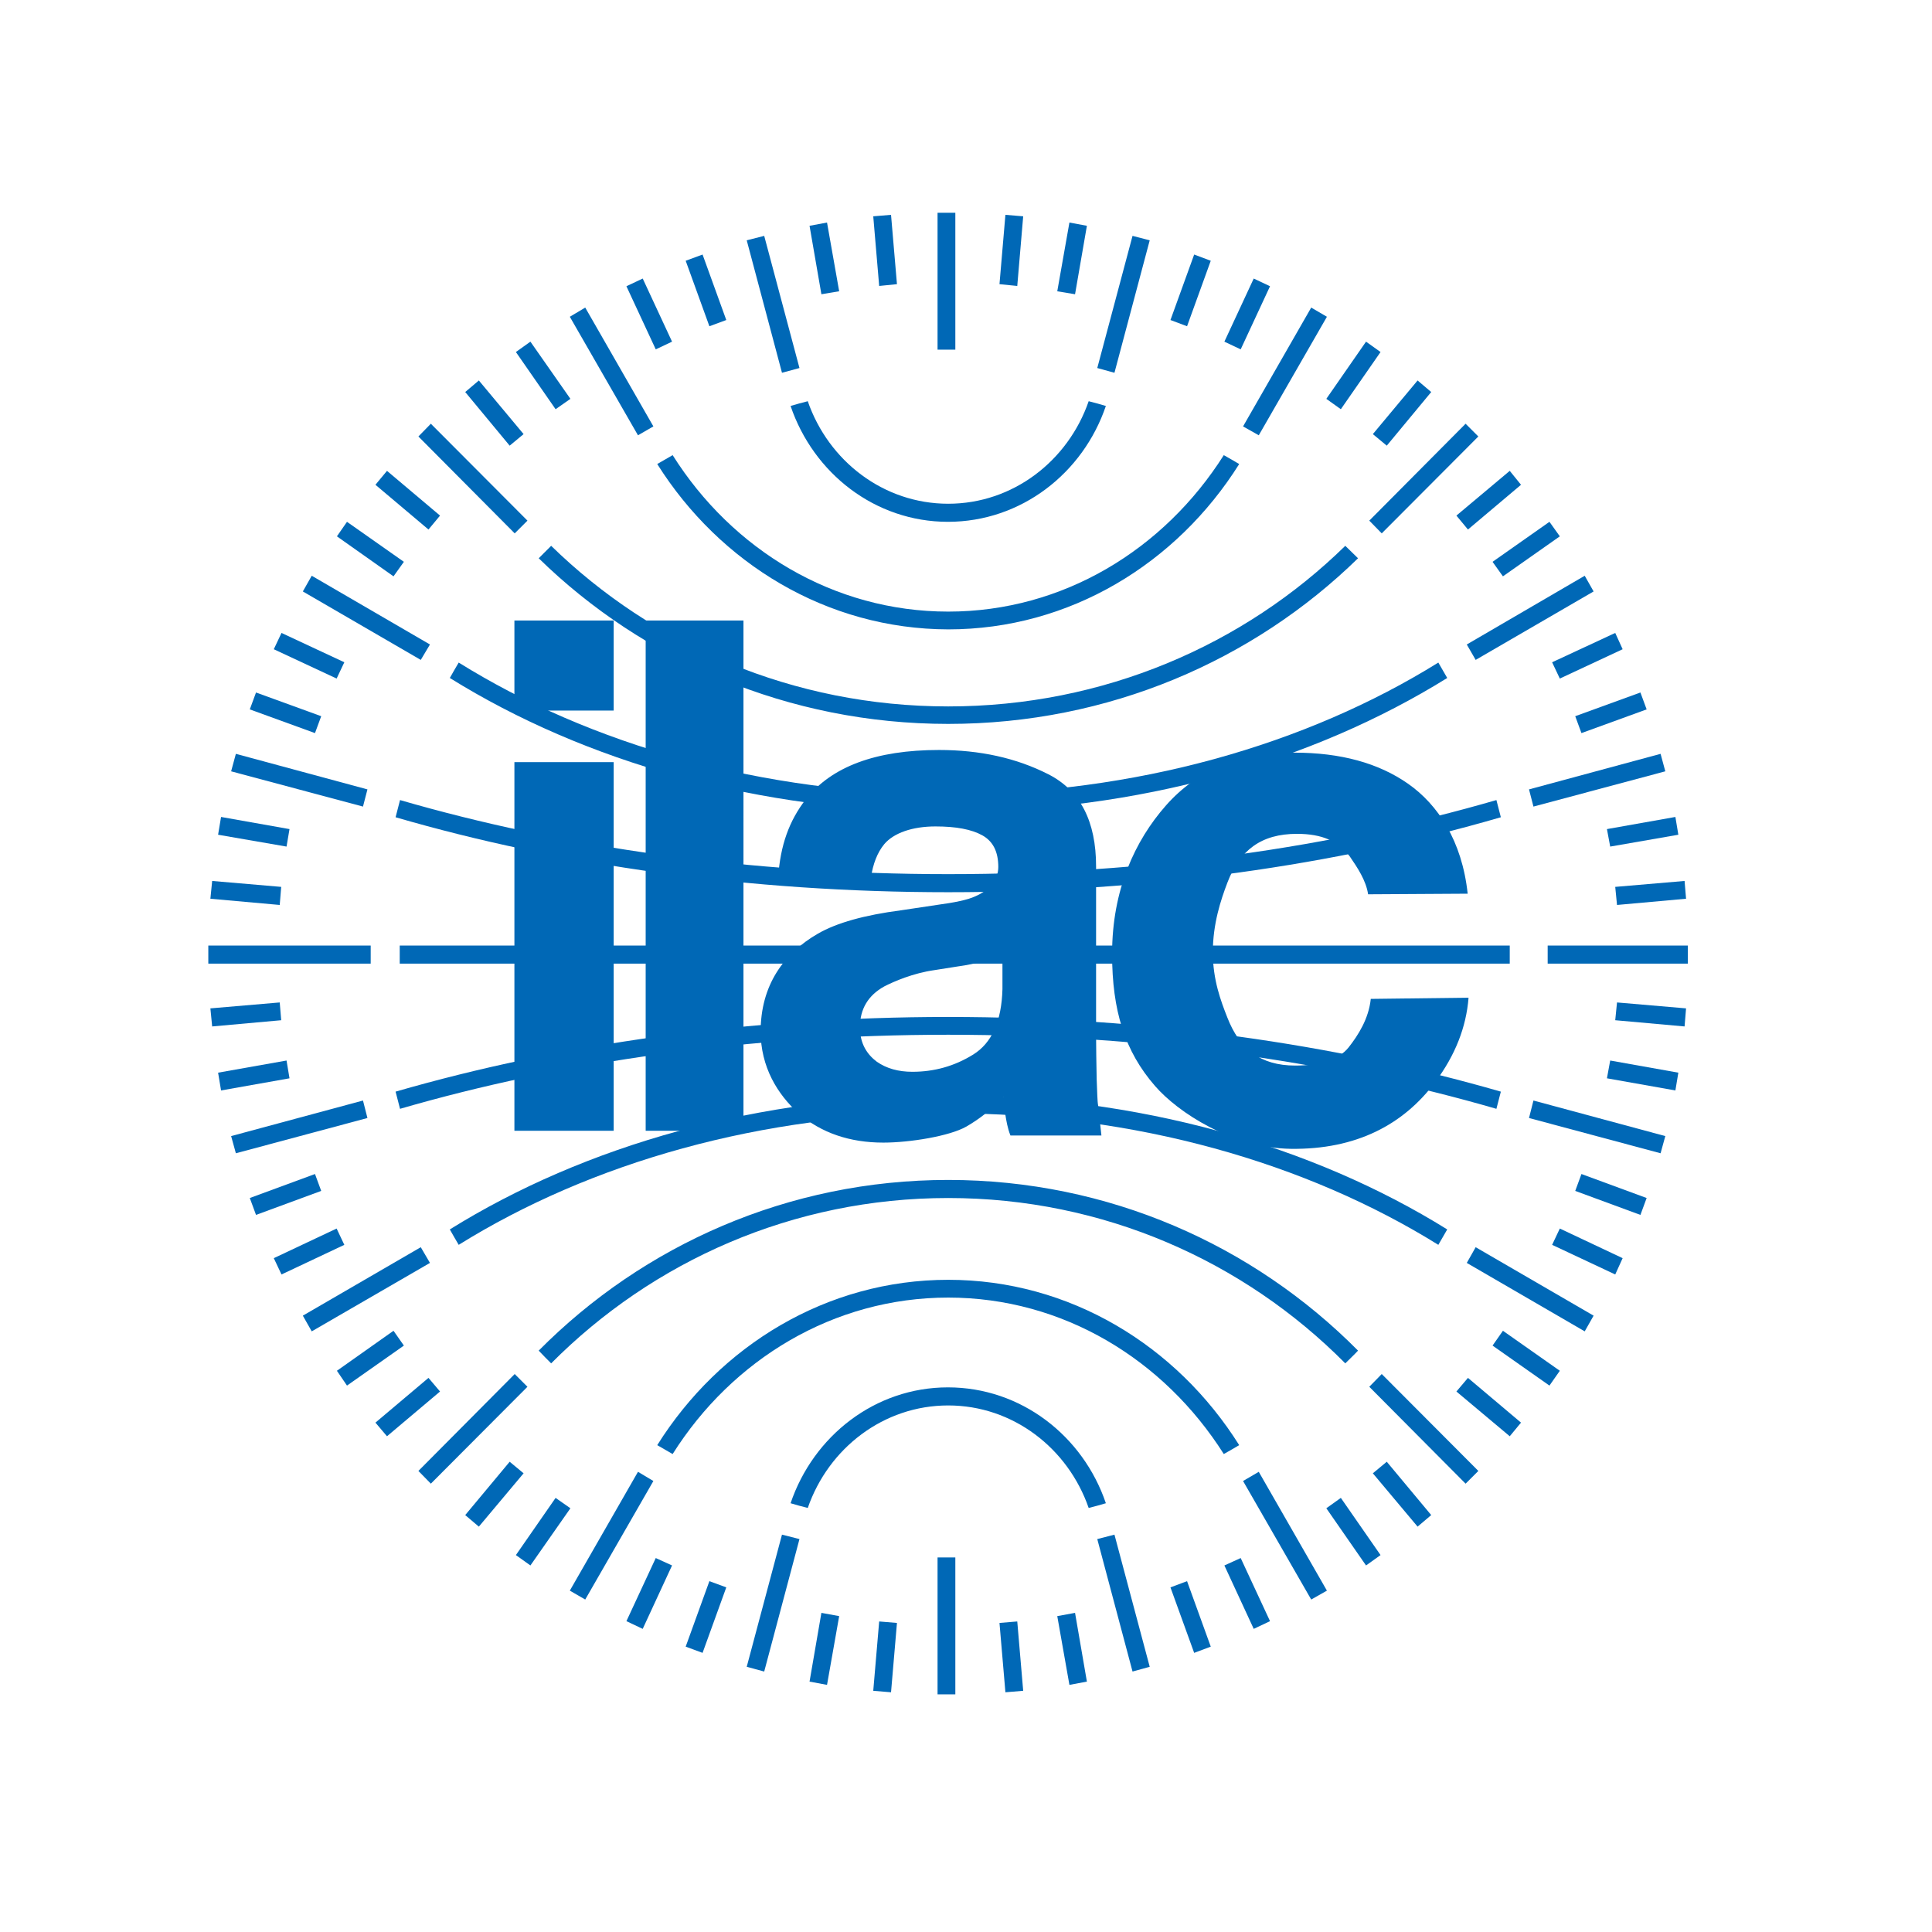 <?xml version="1.0" encoding="utf-8"?>
<!-- Generator: Adobe Illustrator 19.2.1, SVG Export Plug-In . SVG Version: 6.00 Build 0)  -->
<svg version="1.1" id="layer" xmlns="http://www.w3.org/2000/svg" xmlns:xlink="http://www.w3.org/1999/xlink" x="0px" y="0px"
	 viewBox="0 0 652 652" style="enable-background:new 0 0 652 652;" xml:space="preserve">
<style type="text/css">
	.st0{fill:#0068B6;}
</style>
<g>
	<g>
		<rect x="316.4" y="71.8" class="st0" width="6" height="46.2"/>
		<polyline class="st0" points="252,81.1 257.9,79.6 269.8,124.2 263.9,125.8 252,81.1 		"/>
		<polyline class="st0" points="273.2,76.2 279.1,75.1 283.2,98.3 277.2,99.3 273.2,76.2 		"/>
		<polyline class="st0" points="294.7,73 300.7,72.5 302.7,95.9 296.7,96.5 294.7,73 		"/>
		<polyline class="st0" points="192.3,106.9 197.5,103.8 220.5,143.9 215.3,146.9 192.3,106.9 		"/>
		<polyline class="st0" points="211.4,96.6 216.9,94 226.8,115.3 221.3,117.9 211.4,96.6 		"/>
		<polyline class="st0" points="231.4,88 237.1,85.9 245.1,108 239.4,110.1 231.4,88 		"/>
		<polyline class="st0" points="141.2,147.3 145.4,143 178,175.7 173.7,180 141.2,147.3 		"/>
		<polyline class="st0" points="157,132.3 161.6,128.4 176.7,146.5 172,150.4 157,132.3 		"/>
		<polyline class="st0" points="174.1,118.8 179,115.3 192.5,134.6 187.5,138.1 174.1,118.8 		"/>
		<polyline class="st0" points="102.2,199.6 105.2,194.3 145.1,217.5 142,222.7 102.2,199.6 		"/>
		<polyline class="st0" points="113.7,181 117.1,176.1 136.3,189.6 132.8,194.5 113.7,181 		"/>
		<polyline class="st0" points="126.7,163.6 130.6,158.9 148.5,174 144.6,178.7 126.7,163.6 		"/>
		<polyline class="st0" points="78,260.3 79.6,254.4 124,266.4 122.5,272.2 78,260.3 		"/>
		<polyline class="st0" points="84.3,239.4 86.4,233.7 108.4,241.7 106.3,247.4 84.3,239.4 		"/>
		<polyline class="st0" points="92.4,219.1 95,213.6 116.2,223.5 113.6,229 92.4,219.1 		"/>
		<rect x="70.3" y="319.1" class="st0" width="54.8" height="6.1"/>
		<polyline class="st0" points="71,303.3 71.6,297.3 94.9,299.3 94.4,305.4 71,303.3 		"/>
		<polyline class="st0" points="73.6,281.7 74.6,275.7 97.7,279.8 96.7,285.7 73.6,281.7 		"/>
		<polyline class="st0" points="388,81.1 382.2,79.6 370.3,124.2 376.1,125.8 388,81.1 		"/>
		<polyline class="st0" points="366.8,76.2 360.9,75.1 356.8,98.3 362.8,99.3 366.8,76.2 		"/>
		<polyline class="st0" points="345.3,73 339.3,72.5 337.3,95.9 343.3,96.5 345.3,73 		"/>
		<polyline class="st0" points="447.8,106.9 442.5,103.8 419.5,143.9 424.8,146.9 447.8,106.9 		"/>
		<polyline class="st0" points="428.6,96.6 423.1,94 413.2,115.3 418.7,117.9 428.6,96.6 		"/>
		<polyline class="st0" points="408.6,88 403,85.9 395,108 400.6,110.1 408.6,88 		"/>
		<polyline class="st0" points="498.9,147.3 494.6,143 462.1,175.7 466.3,180 498.9,147.3 		"/>
		<polyline class="st0" points="483,132.3 478.4,128.4 463.3,146.5 468,150.4 483,132.3 		"/>
		<polyline class="st0" points="465.9,118.8 461,115.3 447.6,134.6 452.5,138.1 465.9,118.8 		"/>
		<polyline class="st0" points="537.8,199.6 534.8,194.3 495,217.5 498,222.7 537.8,199.6 		"/>
		<polyline class="st0" points="526.4,181 522.9,176.1 503.7,189.6 507.2,194.5 526.4,181 		"/>
		<polyline class="st0" points="513.3,163.6 509.5,158.9 491.5,174 495.4,178.7 513.3,163.6 		"/>
		<polyline class="st0" points="562,260.3 560.4,254.4 516,266.4 517.5,272.2 562,260.3 		"/>
		<polyline class="st0" points="555.7,239.4 553.6,233.7 531.6,241.7 533.7,247.4 555.7,239.4 		"/>
		<polyline class="st0" points="547.6,219.1 545.1,213.6 523.8,223.5 526.4,229 547.6,219.1 		"/>
		<rect x="522.3" y="319.1" class="st0" width="47.3" height="6.1"/>
		<polyline class="st0" points="569,303.3 568.5,297.3 545.1,299.3 545.7,305.4 569,303.3 		"/>
		<polyline class="st0" points="566.4,281.7 565.4,275.7 542.3,279.8 543.4,285.7 566.4,281.7 		"/>
		<rect x="316.4" y="525.6" class="st0" width="6" height="46.2"/>
		<polyline class="st0" points="252,562.5 257.9,564.1 269.8,519.4 263.9,517.9 252,562.5 		"/>
		<polyline class="st0" points="273.2,567.5 279.1,568.6 283.2,545.4 277.2,544.3 273.2,567.5 		"/>
		<polyline class="st0" points="294.7,570.6 300.7,571.1 302.7,547.7 296.7,547.2 294.7,570.6 		"/>
		<polyline class="st0" points="192.3,536.8 197.5,539.8 220.5,499.8 215.3,496.7 192.3,536.8 		"/>
		<polyline class="st0" points="211.4,547.1 216.9,549.7 226.8,528.3 221.3,525.8 211.4,547.1 		"/>
		<polyline class="st0" points="231.4,555.7 237.1,557.8 245.1,535.7 239.4,533.6 231.4,555.7 		"/>
		<polyline class="st0" points="141.2,496.4 145.4,500.7 178,468 173.7,463.7 141.2,496.4 		"/>
		<polyline class="st0" points="157,511.3 161.6,515.2 176.7,497.2 172,493.3 157,511.3 		"/>
		<polyline class="st0" points="174.1,524.8 179,528.3 192.5,509 187.5,505.5 174.1,524.8 		"/>
		<polyline class="st0" points="102.2,444 105.2,449.3 145.1,426.2 142,420.9 102.2,444 		"/>
		<polyline class="st0" points="113.7,462.6 117.1,467.6 136.3,454.1 132.8,449.1 113.7,462.6 		"/>
		<polyline class="st0" points="126.7,480.1 130.6,484.7 148.5,469.6 144.6,465 126.7,480.1 		"/>
		<polyline class="st0" points="78,383.4 79.6,389.2 124,377.3 122.5,371.4 78,383.4 		"/>
		<polyline class="st0" points="84.3,404.3 86.4,410 108.4,401.9 106.3,396.2 84.3,404.3 		"/>
		<polyline class="st0" points="92.4,424.6 95,430.1 116.2,420.1 113.6,414.6 92.4,424.6 		"/>
		<polyline class="st0" points="71,340.3 71.6,346.4 94.9,344.3 94.4,338.3 71,340.3 		"/>
		<polyline class="st0" points="73.6,362 74.6,368 97.7,363.9 96.7,357.9 73.6,362 		"/>
		<polyline class="st0" points="388,562.5 382.2,564.1 370.3,519.4 376.1,517.9 388,562.5 		"/>
		<polyline class="st0" points="366.8,567.5 360.9,568.6 356.8,545.4 362.8,544.3 366.8,567.5 		"/>
		<polyline class="st0" points="345.3,570.6 339.3,571.1 337.3,547.7 343.3,547.2 345.3,570.6 		"/>
		<polyline class="st0" points="447.8,536.8 442.5,539.8 419.5,499.8 424.8,496.7 447.8,536.8 		"/>
		<polyline class="st0" points="428.6,547.1 423.1,549.7 413.2,528.3 418.7,525.8 428.6,547.1 		"/>
		<polyline class="st0" points="408.6,555.7 403,557.8 395,535.7 400.6,533.6 408.6,555.7 		"/>
		<polyline class="st0" points="498.9,496.4 494.6,500.7 462.1,468 466.3,463.7 498.9,496.4 		"/>
		<polyline class="st0" points="483,511.3 478.4,515.2 463.3,497.2 468,493.3 483,511.3 		"/>
		<polyline class="st0" points="465.9,524.8 461,528.3 447.6,509 452.5,505.5 465.9,524.8 		"/>
		<polyline class="st0" points="537.8,444 534.8,449.3 495,426.2 498,420.9 537.8,444 		"/>
		<polyline class="st0" points="526.4,462.6 522.9,467.6 503.7,454.1 507.2,449.1 526.4,462.6 		"/>
		<polyline class="st0" points="513.3,480.1 509.5,484.7 491.5,469.6 495.4,465 513.3,480.1 		"/>
		<polyline class="st0" points="562,383.4 560.4,389.2 516,377.3 517.5,371.4 562,383.4 		"/>
		<polyline class="st0" points="555.7,404.3 553.6,410 531.6,401.9 533.7,396.2 555.7,404.3 		"/>
		<polyline class="st0" points="547.6,424.6 545.1,430.1 523.8,420.1 526.4,414.6 547.6,424.6 		"/>
		<polyline class="st0" points="569,340.3 568.5,346.4 545.1,344.3 545.7,338.3 569,340.3 		"/>
		<polyline class="st0" points="566.4,362 565.4,368 542.3,363.9 543.4,357.9 566.4,362 		"/>
		<rect x="134.9" y="319.1" class="st0" width="374.6" height="6.1"/>
		<path class="st0" d="M266.8,507.3c1.9,0.6,3.9,1.1,5.8,1.6c7-20.2,25.6-34.6,47.4-34.6c21.8,0,40.4,14.4,47.4,34.6
			c1.9-0.5,3.9-1,5.8-1.6c-7.7-22.7-28.6-39.1-53.3-39.1C295.3,468.2,274.5,484.6,266.8,507.3 M221.8,487.7c1.7,1,3.5,2,5.2,3
			c20.1-31.9,54.3-52.8,93-52.8c38.7,0,72.8,20.9,93,52.8c1.8-1,3.5-2,5.2-3c-21.1-33.6-57.2-55.8-98.2-55.8
			C279,431.9,242.9,454.1,221.8,487.7z M181.8,455.8c1.4,1.5,2.8,2.9,4.2,4.3c34.3-34.5,81.6-55.8,134-55.8
			c52.4,0,99.8,21.3,134,55.8c1.4-1.4,2.9-2.8,4.3-4.3c-35.3-35.6-84.2-57.6-138.3-57.6C266,398.2,217.1,420.2,181.8,455.8z
			 M151.8,414.9c1,1.8,2,3.5,3,5.2c44.4-27.6,102-44.4,165.3-44.4c63.3,0,120.9,16.8,165.3,44.4c1-1.7,2-3.5,3-5.2
			c-45.5-28.3-104.4-45.2-168.3-45.2C256.1,369.7,197.3,386.6,151.8,414.9z M133.5,368.4c0.5,1.9,1,3.9,1.5,5.8
			c54.8-15.9,117.7-25,185-25c67.3,0,130.2,9.1,185,25c0.5-1.9,1-3.9,1.5-5.8c-55.7-16.1-119.2-25.2-186.5-25.2
			C252.8,343.2,189.2,352.3,133.5,368.4z"/>
		<path class="st0" d="M266.8,137c1.9-0.6,3.9-1.1,5.8-1.6c7,20.2,25.6,34.6,47.4,34.6c21.8,0,40.4-14.4,47.4-34.6
			c1.9,0.5,3.9,1,5.8,1.6c-7.7,22.7-28.6,39.1-53.3,39.1C295.3,176.1,274.5,159.7,266.8,137 M221.8,156.6c1.7-1,3.5-2,5.2-3
			c20.1,31.9,54.3,52.8,93,52.8c38.7,0,72.8-20.9,93-52.8c1.8,1,3.5,2,5.2,3c-21.1,33.6-57.2,55.8-98.2,55.8
			C279,212.3,242.9,190.1,221.8,156.6z M181.8,188.4c1.4-1.4,2.8-2.8,4.2-4.2c34.3,33.5,81.6,54.2,134,54.2
			c52.4,0,99.8-20.7,134-54.2c1.4,1.4,2.9,2.8,4.3,4.2c-35.3,34.5-84.2,55.9-138.3,55.9C266,244.3,217.1,222.9,181.8,188.4z
			 M151.8,228.8c1-1.8,2-3.5,3-5.2c44.4,27.6,102,44.4,165.3,44.4c63.3,0,120.9-16.8,165.3-44.4c1,1.7,2,3.5,3,5.2
			c-45.5,28.3-104.4,45.2-168.3,45.2C256.1,274.1,197.3,257.1,151.8,228.8z M133.5,275.8c0.5-1.9,1-3.9,1.5-5.8
			c54.8,15.9,117.7,25,185,25c67.3,0,130.2-9.1,185-25c0.5,1.9,1,3.8,1.5,5.8C450.8,292,387.3,301.1,320,301.1
			C252.8,301.1,189.2,292,133.5,275.8z"/>
		<path class="st0" d="M461.7,301.8c-0.7-4.7-3.6-9-6.2-12.8c-3.8-5.1-9.3-7.6-17.8-7.6c-12.1,0-19.3,5.5-23.5,16.5
			c-2.2,5.8-4.9,13.8-4.9,23.5c0,9.3,2.7,16.4,4.9,22c4.1,10.5,11,16.2,22.9,16.2c8.4,0,14.7-2,18-6.1c3.3-4.2,6.8-9.7,7.5-16.4
			l33-0.4c-0.8,10-4.5,19.4-11.2,28.4c-10.7,14.4-26.7,22.9-48.8,22.6c-19.7-0.3-38-12.2-45.8-21.2c-10.2-11.7-14.5-25.4-14.5-44.6
			c0-21.6,7.7-38.2,18.2-50.1c10.5-11.9,24.9-17.8,43.3-17.8c15.6,0,28.4,3.5,38.4,10.5c10,7,18.2,19.2,20.1,37.1L461.7,301.8
			 M316.1,305.4c6-0.8,10.4-1.7,13-2.9c4.7-2,7.8-5.6,7.8-9.9c0-5.2-1.8-8.7-5.4-10.7c-3.6-2-8.8-3-15.8-3c-7.8,0-14.1,2.2-17.3,6
			c-2.3,2.8-3.8,6.6-4.5,11.4h-31.3c0.7-11.1,3.8-19.4,9.3-26.5c8.7-11.1,23.7-16.7,45-16.7c13.8,0,26.1,2.7,36.9,8.2
			c10.8,5.5,16.1,15.9,16.1,31.1v57.2c0,4,0.1,8.9,0.2,14.6c0.2,4.3,0.2,7.4,0.5,8.9c0.2,1.6,1.1,10.1,1.1,10.1H341
			c-1-2.5-1.4-5.1-1.7-6.9c-0.3-1.8-0.5-3.8-0.7-6.1c-3.6,3.9-7.8,7.3-12.5,10c-5.6,3.2-19,5.4-28,5.4c-11.4,0-20.9-3.3-28.4-9.7
			c-7.4-6.6-13-15.9-13-27.8c0-15.5,7.7-26.3,19.3-33c6.4-3.7,15.8-6.3,28.1-7.9L316.1,305.4z M338.3,321.7c-2.2,1.3-4.3,2-6.5,2.7
			c-2.2,0.6-5.1,1.3-8.9,1.8l-7.6,1.2c-7.1,1-13.6,3.8-16.9,5.5c-5.4,3-8.2,7.6-8.2,13.8c0,5.6,2.5,9.2,5.7,11.6
			c3.3,2.3,7.3,3.4,12,3.4c7.4,0,14.2-1.9,20.5-5.8c6.3-3.9,9.6-11.2,9.9-22.1V321.7z M250.9,381.6h-33V209.4h33V381.6z
			 M173.6,257.2h33.5v124.4h-33.5V257.2z M207.1,239.8h-33.5v-30.4h33.5V239.8z"/>
	</g>
</g>
</svg>
